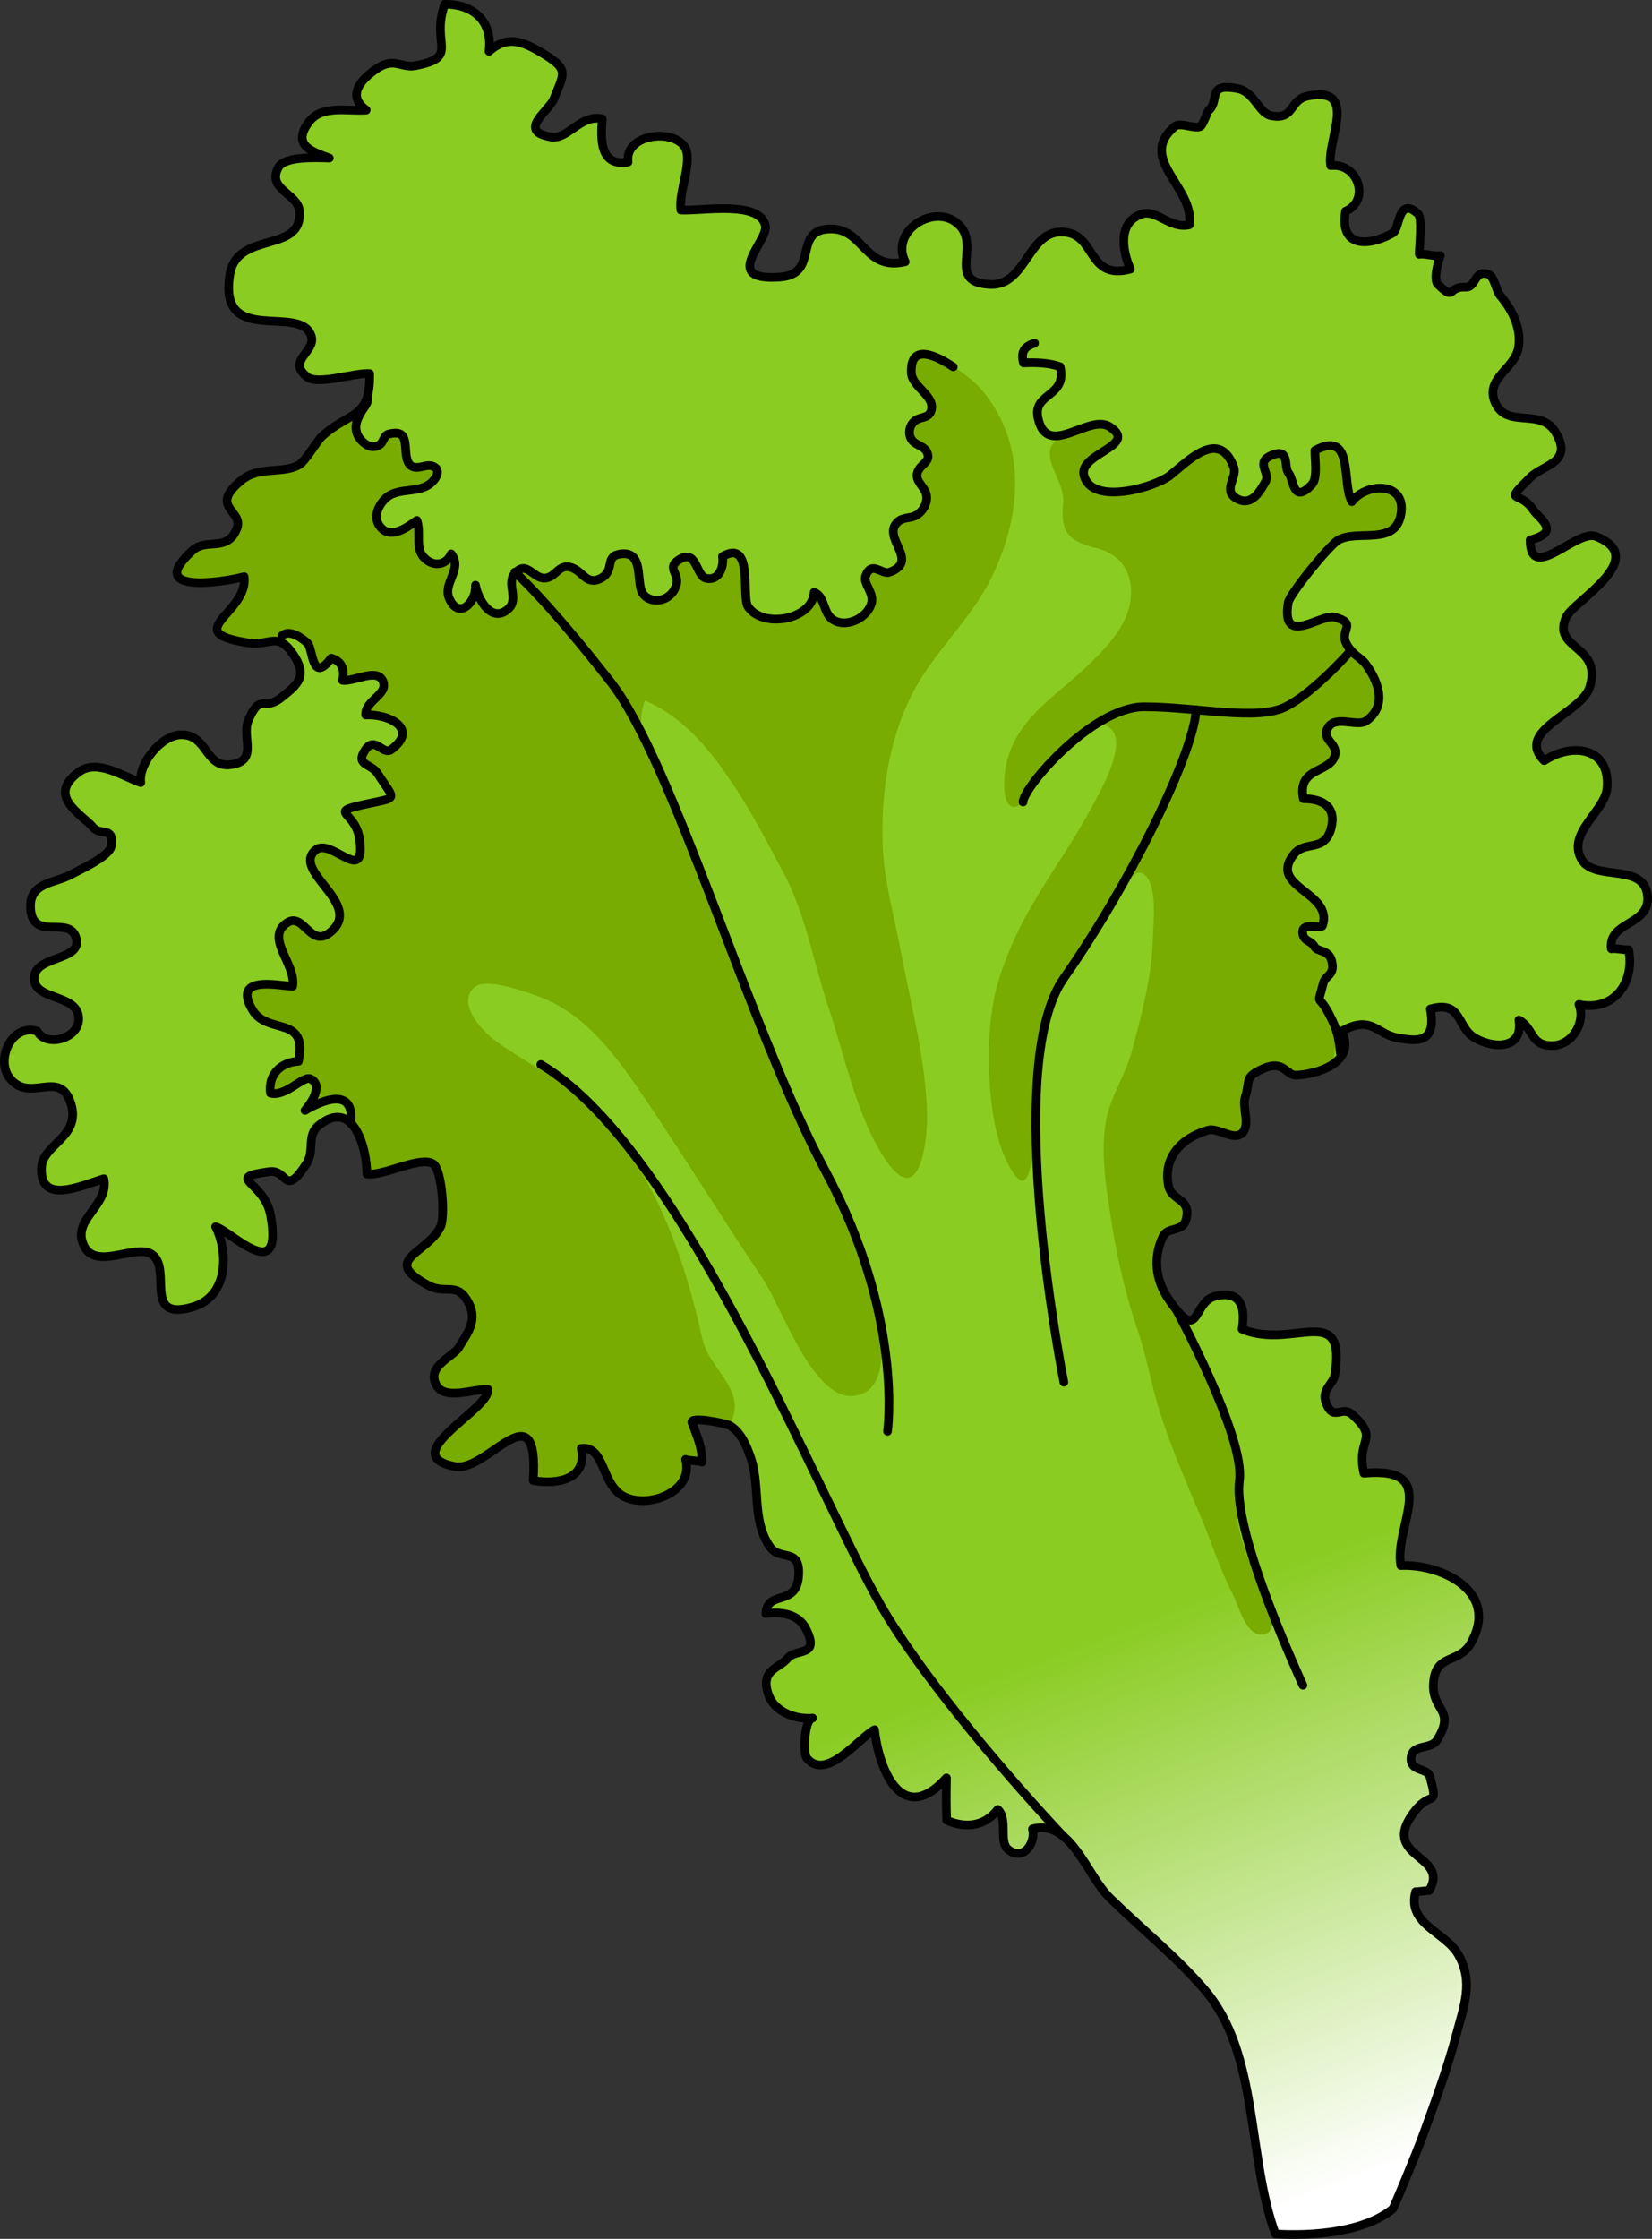 <?xml version="1.0" encoding="utf-8"?>
<!-- Generator: Adobe Illustrator 16.0.0, SVG Export Plug-In . SVG Version: 6.00 Build 0)  -->
<!DOCTYPE svg PUBLIC "-//W3C//DTD SVG 1.1//EN" "http://www.w3.org/Graphics/SVG/1.1/DTD/svg11.dtd">
<svg version="1.1" id="Layer_1" xmlns="http://www.w3.org/2000/svg" xmlns:xlink="http://www.w3.org/1999/xlink" x="0px" y="0px"
	 width="190.858px" height="258.558px" viewBox="0 0 190.858 258.558" enable-background="new 0 0 190.858 258.558"
	 xml:space="preserve">
<rect x="0" y="0" width="190.858" height="258.558" fill="#333333" stroke="none"/>
<g>
	<linearGradient id="SVGID_1_" gradientUnits="userSpaceOnUse" x1="153.377" y1="252.997" x2="92.632" y2="91.674">
		<stop  offset="0" style="stop-color:#FFFFFF"/>
		<stop  offset="0.403" style="stop-color:#8ACC22"/>
		<stop  offset="1" style="stop-color:#8ACC22"/>
	</linearGradient>
	<path fill="url(#SVGID_1_)" d="M160.925,255.086c0.131-0.227,2.606-6.108,3.521-8.626c1.412-3.896,2.777-7.584,3.816-11.517
		c0.869-3.291,2.004-6.062,0.225-9.205c-1.494-2.637-5.963-3.499-4.938-7.271c0.504-0.006,1.067-0.11,1.567-0.139
		c2.509-4.224-5.961-3.698-1.632-9.215c1.874-2.388,2.719-0.241,1.715-3.933c-0.286-1.05-2.264-0.555-2.182-2.122
		c0.09-1.747,2.286-0.916,3.026-2.124c2.157-3.521-0.568-3.31-0.437-6.409c0.155-3.644,2.895-2.307,4.283-4.692
		c3.468-5.954-3.255-9.229-8.048-9.031c-0.841-4.545,4.813-11.503-4.266-10.664c-0.937-4.133,1.917-3.795-1.344-6.78
		c-1.183-1.083-2.149,0.822-2.996-1.25c-0.652-1.595,0.802-2.258,0.969-3.307c1.384-8.688-4.881-2.842-10.705-5.308
		c0.54-3.386-0.82-4.404-3.155-3.785c-2.604,0.69-1.685,5.663-5.335,0.329c-1.581-2.31-1.776-4.927-0.636-7.261
		c0.576-1.179,2.293-0.414,2.672-1.996c0.586-2.453-1.691-2.011-2.055-3.871c-0.596-3.05,1.245-5.423,4.605-6.396
		c1.103-0.319,2.904,1.229,3.869,0.383c1.07-0.938,0.002-2.983,0.396-4.201c0.641-1.98-0.195-2.278,2.133-3.305
		c2.299-1.015,2.629,0.803,3.722,0.777c2.204-0.051,7.11-1.389,5.278-5.063c3.461-1.946,4.02,0.322,6.463,0.754
		c2.13,0.377,4.556,0.769,3.796-3.336c3.714-1.042,2.973,2.07,5.142,3.347c2.109,1.242,5.627,1.366,5.094-2.075
		c1.757,0.991,1.3,3.002,3.871,2.96c2.369-0.038,3.873-2.825,3.051-4.752c4.088,0.857,6.486-2.576,5.748-6.304
		c-0.607,0.017-1.407-0.209-2.004-0.129c-0.373-3.142,4.354-2.699,4.198-5.907c-0.2-4.146-6.031-1.799-7.591-4.351
		c-1.865-3.053,2.699-5.614,2.91-8.328c0.363-4.685-4.031-5.263-7.269-3.136c-3.461-3.474,4.289-5.428,5.253-8.477
		c1.549-4.902-4.463-4.32-2.694-8.137c0.829-1.787,9.808-6.77,3.42-9.287c-2.228-0.879-7.615,5.521-7.601,0.414
		c3.718-0.922,0.964-2.538,0.35-3.476c-1.58-2.409-3.586-0.497-0.329-3.754c1.457-1.458,5.021-1.683,2.91-5.213
		c-1.725-2.886-5.616-0.351-6.971-3.416c-1.243-2.814,2.298-3.892,2.694-6.387c0.367-2.312-0.84-4.49-2.131-5.994
		c-0.441-0.514-0.674-2.233-1.376-2.459c-1.626-0.521-1.395,1.553-2.571,1.5c-2.228-0.102-1.156,1.675-3.229-0.31
		c-0.584-0.559,0.086-2.858,0.285-3.337c-0.695,0.14-1.732-0.264-2.44-0.139c-0.021-0.735,0.376-4.189-0.129-4.658
		c-2.317-2.149-2.115,1.704-2.899,2.173c-2.24,1.339-6.271,2.135-5.493-2.494c2.935-1.265,1.406-5.664-1.716-5.26
		c-0.516-2.844,3.34-9.255-2.634-8.048c-2.204,0.445-1.511,2.841-4.277,2.268c-1.381-0.285-1.936-2.764-3.817-3.12
		c-3.733-0.707-1.991,1.391-3.414,2.567c-0.051,0.042-0.554,1.425-0.83,1.729c-0.46,0.505-2.402-0.46-3.006,0.044
		c-4.512,3.771,2.315,7.035,1.641,11.388c-2.178,0.515-3.786-1.816-5.48-1.245c-2.88,0.972-2.214,4.341-1.324,6.363
		c-4.779,1.274-4.025-3.575-7.197-4.211c-4.62-0.927-4.63,6.148-8.967,5.979c-5.078-0.197-1.252-4.251-3.5-6.735
		c-2.639-2.918-8.192,0.431-6.354,4.114c-4.642,1.108-4.769-3.743-8.51-3.784c-4.65-0.051-1.262,5.219-5.95,5.555
		c-6.991,0.501-1.245-4.221-1.699-5.983c-0.745-2.896-7.29-1.628-9.753-1.759c-0.327-2.132,1.613-6.036,0.275-7.518
		c-1.714-1.899-6.777-1.08-6.376,1.972c-3.265,0.558-3.173-2.608-2.986-4.989c-2.542-0.536-3.94,2.42-5.907,2.098
		c-3.993-0.655-0.245-3.007,0.309-4.38c1.268-3.146,1.812-3.452-1.588-5.46c-2.318-1.37-3.938-1.757-5.897-0.056
		c0.439-3.481-1.834-5.47-5.119-5.425c-1.648,4.662,1.819,6.08-3.39,7.09c-1.698,0.33-2.436-1.137-4.693,0.501
		c-1.902,1.38-3.085,3.074-0.982,4.627c-2.314,0.159-5.182-0.642-6.684,1.45c-1.857,2.584,0.307,3.305,2.42,4.085
		c-1.302-0.038-5.117-0.241-5.853,1.036c-1.464,2.54,2.193,3.076,2.388,5.022c0.504,5.057-7.17,2.246-8.018,7.357
		c-1.416,8.535,8.188,3.306,9.401,7.164c0.559,1.775-2.897,2.834-0.467,4.703c1.261,0.97,5.58-0.534,7.208-0.383
		c0.099,5.281-2.321,4.361-5.48,7.21c-0.573,0.517-1.945,2.898-2.646,3.303c-1.93,1.116-4.598,0.115-6.644,1.771
		c-3.9,3.156,0.237,3.508-0.556,5.567c-1.091,2.833-3.477,1.085-5.104,2.549c-5.61,5.049,3.228,3.764,5.928,3.051
		c0.528,4.212-7.622,6.396,0.501,7.646c2.452,0.377,3.33-1.345,5.119,1.247c1.778,2.575,0.621,3.517-1.29,5.042
		c-2.142,1.709-2.428-0.63-3.837,2.646c-0.842,1.955,1.258,4.744-2.113,5.135c-2.89,0.335-2.592-3.5-5.662-3.459
		c-2.294,0.03-4.93,3.333-4.661,5.521c-1.919-0.641-4.993-2.772-7.091-1.265c-3.946,2.836,0.339,4.93,1.598,6.449
		c0.827,0.997,2.418-0.208,2.09,2.122c-0.172,1.222-3.67,2.769-4.657,3.314c-1.862,1.029-4.862,0.875-4.669,3.914
		c0.246,3.856,4.398,0.786,5.23,3.319c0.933,2.843-4.878,2.005-4.813,4.808c0.059,2.562,5.217,1.695,5.143,4.69
		c-0.056,2.271-3.802,3.235-4.783,1.355c-2.956-0.928-4.811,3.27-3.229,5.363c2.35,3.111,5.88-1.204,7.141,3.094
		c1.104,3.759-3.263,4.619-3.418,7.241c-0.267,4.478,4.62,2.114,7.194,1.344c0.605,2.952-3.276,4.501-2.503,7.196
		c1.127,3.929,6.341-0.039,8.237,1.677c2.042,1.847-1.141,7.563,4.463,5.958c4.407-1.263,4.075-6.677,2.719-9.284
		c1.808,0.526,7.877,6.982,6.341-1.356c-0.726-3.938-5.486-4.286-0.114-5.011c2.124-0.287,1.696,3.1,4.284-0.948
		c0.968-1.515-0.04-3.191,1.369-4.362c3.927-3.263,5.576,2.396,5.598,5.586c1.938,0.261,6.206-2.146,7.666-1.161
		c1.007,0.679,1.391,6.083,0.852,7.218c-1.519,3.196-7.047,3.793-1.405,6.813c2.041,1.093,3.368-0.559,4.69,2.124
		c1.041,2.111-0.408,3.665-1.173,5.013c-0.629,1.107-3.817,2.164-2.6,4.379c0.966,1.757,4.156,0.451,5.938,0.482
		c0.372,2.277-10.783,7.568-3.796,8.913c3.753,0.723,9.736-9.246,9.043,1.622c2.846,0.477,6.248-0.129,5.546-3.71
		c2.79-0.359,2.271,4.309,5.032,5.605c2.927,1.376,8.037-0.717,7.016-4.336c0.448,0.169,1.462,0.128,1.9,0.306
		c0.047-1.676-0.619-3.118-1.15-4.552c-0.296-0.8,3.994,0.106,4.373,0.335c1.34,0.812,1.965,2.418,2.436,3.809
		c1.097,3.242,0.076,7.101,2.18,10.179c1.192,1.746,3.637-0.033,3.313,3.519c-0.312,3.41-3.605,1.455-3.77,4.201
		c1.77-0.244,3.771,0.051,4.623,1.748c1.689,3.364-1.097,2.192-2.129,3.438c-0.979,1.18-3.245,1.291-2.164,4.262
		c0.692,1.902,3.121,2.817,5.068,2.627c-0.957,0.094-1.127,4.069-0.653,4.641c2.218,2.678,6.005-2.334,7.813-3.302
		c0.402,3.988,2.92,11.507,8.306,5.57c-0.022,1.631-0.051,3.283,0.034,4.894c2.206,0.97,4.444,0.671,5.896-1.256
		c1.239,1.156,0.032,3.765,1.261,4.678c1.825,1.356,3.15-0.985,2.749-2.43c4.432-1.175,6.234,5.312,8.894,7.925
		c3.575,3.513,7.735,6.838,11.019,10.684c6.283,7.358,4.856,19.203,8.155,28.173C151.53,258.242,157.567,257.837,160.925,255.086z"
		/>
	<path fill="#78AC00" d="M145.865,183.458c-0.654-1.477-1.39-2.813-1.591-3.313c-0.908-2.251-1.489-4.614-1.484-7.056
		c0.004-1.88,0.15-3.882-0.234-5.703c-0.637-3.021-1.562-6.084-2.902-8.872c-0.637-1.325-1.227-2.678-1.96-3.954
		c-1.053-1.833-2.354-3.243-3.108-5.213c-0.273-0.715-0.634-1.34-0.792-2.104c-0.313-1.513-0.096-3.081,0.582-4.467
		c0.576-1.179,2.293-0.414,2.672-1.996c0.586-2.453-1.691-2.011-2.055-3.871c-0.596-3.05,1.245-5.423,4.605-6.396
		c1.103-0.319,2.904,1.229,3.869,0.383c1.07-0.938,0.002-2.983,0.396-4.201c0.641-1.98-0.195-2.278,2.133-3.305
		c2.299-1.015,2.629,0.803,3.722,0.777c1.177-0.027,3.116-0.426,4.396-1.347c-0.012-0.736,0.099-1.438,0.118-2.412
		c0.059-2.803-2.041-4.107-1.373-6.783c0.282-1.129,1.38-0.905,1.007-2.593c-0.32-1.447-1.666-1.038-2.022-1.732
		c-0.369-0.719-1.362-0.577-1.348-1.692c0.015-1.131,2.145-0.258,2.296-0.717c1.29-3.911-6.415-4.396-3.282-8.265
		c1.292-1.595,3.549-0.145,4.282-3.001c0.62-2.414-0.94-3.39-3.216-3.385c-0.73-3.648,3.002-2.923,3.632-4.95
		c0.456-1.466-1.743-1.887-0.714-3.357c0.92-1.314,3.358,0.043,4.373-0.692c2.586-1.872,1.177-4.835-0.083-6.54
		c-0.635-0.859-1.529-0.996-2.255-2.409c-0.787-1.532,1.373-2.283-1.336-3.016c-1.595-0.432-6.217,3.538-5.367-1.668
		c0.164-0.999,4.735-6.642,5.793-7.241c2.252-1.275,6.654,0.758,7.248-3.075c0.574-3.705-4.041-3.57-5.682-1.359
		c-1.232-2.104,0.313-8.385-4.268-5.916c-0.037,1.017,0.359,3.177-0.368,3.949c-2.192,2.324-2.048-0.581-2.69-1.357
		c-0.579-0.699,0.231-2.985-2.016-1.998c-1.838,0.807-0.055,2.005-0.644,3.016c-0.512,0.876-1.526,2.993-3.346,1.933
		c-1.63-0.95,0.115-2.424-0.312-3.599c-1.67-4.588-5.33-0.672-7.342,0.924c-1.77,1.404-8.976,3.502-9.956,0.083
		c-0.755-2.629,6.421-3.466,2.954-5.69c-1.478-0.948-6.322,0.698-6.837,2.539c-0.505,1.81,1.665,4.108,1.468,6.205
		c-0.302,3.204,0.348,4.428,3.838,5.28c3.013,0.735,4.41,3.131,3.911,6.231c-0.49,3.046-3.071,5.585-5.208,7.614
		c-2.438,2.315-5.34,4.25-7.299,7.029c-1.007,1.429-1.697,3.04-1.938,4.777c-0.12,0.865-0.406,3.787,0.813,4.211
		c1.504,0.522,3.834-4.68,4.532-5.615c1.041-1.394,4.799-5.277,6.845-3.408c2,1.827-1.34,7.496-2.301,9.278
		c-2.922,5.416-6.843,10.292-9.222,15.926c-0.888,2.102-1.664,4.247-2.057,6.501c-0.619,3.56-0.619,7.521-0.245,11.111
		c0.282,2.713,0.946,5.924,2.401,8.231c1.067,1.692,1.666,1.516,2.133-0.345c1.03-4.106,0.938-8.537,1.345-12.796
		c0.202-2.116,0.584-4.273,0.907-6.329c0.362-2.311,2.182-4.034,3.715-5.665c1.473-1.568,2.309-3.475,3.428-5.317
		c0.635-1.044,2.297-4.759,3.699-3.799c1.654,1.133,1.106,5.672,1.068,7.318c-0.104,4.485-1.277,8.866-2.438,13.172
		c-0.755,2.8-2.558,5.377-3.019,8.218c-0.623,3.853,0.166,8.25,0.777,12.063c0.659,4.102,1.632,8.164,2.976,12.097
		c0.817,2.392,1.285,4.827,1.935,7.263c1.336,5.012,3.494,9.752,5.477,14.525c1.178,2.834,2.061,5.697,3.488,8.43
		c0.656,1.257,1.573,5.123,3.607,4.729C147.715,188.417,146.889,185.767,145.865,183.458z"/>
	<path fill="#78AC00" d="M117.249,56.914c0.237-4.297-0.897-8.521-4.015-12.104c-1.33-1.526-8.221-6.676-7.941-1.707
		c0.091,1.586,2.865,2.687,2.269,4.362c-0.318,0.896-1.229,0.628-1.854,1.125c-0.806,0.639-0.892,1.924-0.038,2.54
		c0.459,0.332,1.156,0.513,1.419,1.077c0.455,0.98-0.43,1.268-0.882,1.943c-0.711,1.063,0.154,1.617,0.656,2.547
		c0.521,0.962-0.052,2.248-1.003,2.806c-0.683,0.399-1.475,0.176-2.123,0.748c-2.024,1.785,2.638,4.523-0.977,5.832
		c-0.896,0.324-2.086-1.413-2.76,0.451c-0.296,0.819,0.954,1.898,0.698,3.049c-0.363,1.628-2.754,2.991-4.396,2.031
		c-1.248-0.73-0.955-2.75-2.246-3.208c-0.186,3.203-5.996,4.213-7.652,1.631c-0.745-1.161,0.667-7.897-2.937-5.765
		c0.197,1.166-0.399,2.859-1.894,2.509c-1.238-0.291-1.038-3.626-3.278-2.037c-1.282,0.909,0.292,1.545-0.198,2.936
		c-0.678,1.919-2.99,2.089-3.826,0.879c-0.867-1.256,0.264-5.135-2.763-4.555c-1.636,0.313-0.456,1.908-2.073,2.777
		c-1.655,0.889-2.104-0.813-3.41-1.238c-1.52-0.494-1.763,1.149-3.085,1.22c-1.383,0.073-2.12-2.196-3.517-0.458
		c-0.956,1.191,0.662,2.997-0.854,4.147c-1.869,1.419-3.337-1.234-3.637-2.875c0.111,2.004-1.956,4.073-3.049,1.494
		c-0.735-1.736,1.614-3.347,0.24-5.103c-0.562,1.323-2.056,1.542-3.125,0.441c-1.087-1.118-0.321-2.919-0.842-4.31
		c-1.142,0.805-3.061,2.27-4.279,0.684c-0.876-1.14-0.038-2.696,0.869-3.399c1.39-1.076,3.561-0.429,4.948-1.519
		c0.66-0.519,1.376-1.636,0.278-2.037c-0.752-0.276-1.67,0.441-2.414,0.006c-0.687-0.402-0.653-1.591-0.717-2.27
		c-0.122-1.313-0.439-1.788-1.923-1.443c-0.786,0.183-0.467,1.392-1.729,1.465c-0.851,0.049-1.662-0.829-1.897-1.399
		c-0.368-0.893-0.096-1.663,0.352-2.456c0.294-0.521,0.771-1.076,0.673-1.585c-0.797,2.063-2.738,2.096-5.093,4.219
		c-0.573,0.517-1.945,2.898-2.646,3.303c-1.93,1.116-4.598,0.115-6.644,1.771c-3.9,3.156,0.237,3.508-0.556,5.567
		c-1.091,2.833-3.477,1.085-5.104,2.549c-5.61,5.049,3.228,3.764,5.928,3.051c0.528,4.212-7.622,6.396,0.501,7.646
		c1.632,0.251,2.566-0.422,3.537-0.141c0.068-0.269,0.156-0.522,0.349-0.701c0.837-0.774,2.322,0.277,2.944,0.881
		c0.633,0.616,0.465,4.768,2.725,1.719c1.229,0.347,1.589,1.283,1.316,2.564c1.39,0.145,3.941-1.425,4.641,0.044
		c0.747,1.569-2.078,2.252-1.973,3.956c2.68-0.152,6.192,1.599,2.957,3.989c-0.973,0.719-1.868-1.648-3.015,0.055
		c-1.198,1.78,0.679,1.542,1.413,2.683c2.098,3.258,2.5,2.72-1.406,3.583c-4.525,1-1.106,0.687-0.65,4.066
		c0.732,5.438-3.324-0.318-5.114,1.243c-2.71,2.363,5.136,5.981,2.104,9.122c-2.594,2.686-3.36-2.039-5.33-0.771
		c-2.703,1.739,1.066,4.818,0.604,7.363c-1.667-0.072-7.042-1.341-4.646,2.726c1.752,2.973,6.442,0.505,5.314,5.934
		c-2.054,0.107-3.512,1.537-3.232,3.674c1.736,0.473,3.795-2.052,4.624-1.646c1.591,0.777-0.056,2.959-0.632,3.646
		c2.155-1.279,5.744-2.703,5.306,1.505c1.259,1.275,1.834,3.977,1.847,5.844c1.938,0.261,6.206-2.146,7.666-1.161
		c1.007,0.679,1.391,6.083,0.852,7.218c-1.519,3.196-7.047,3.793-1.405,6.813c2.041,1.093,3.368-0.559,4.69,2.124
		c1.041,2.111-0.408,3.665-1.173,5.013c-0.629,1.107-3.817,2.164-2.6,4.379c0.966,1.757,4.156,0.451,5.938,0.482
		c0.372,2.277-10.783,7.568-3.796,8.913c3.753,0.723,9.736-9.246,9.043,1.622c2.846,0.477,6.248-0.129,5.546-3.71
		c2.79-0.359,2.271,4.309,5.032,5.605c2.927,1.376,8.037-0.717,7.016-4.336c0.448,0.169,1.462,0.128,1.9,0.306
		c0.047-1.676-0.619-3.118-1.15-4.552c-0.296-0.8,3.994,0.106,4.376,0.337c0.473-1.234,0.86-2.223,0.263-3.766
		c-0.856-2.212-2.902-3.842-3.434-6.233c-2.092-9.429-5.635-19.901-13.064-26.936c-3.222-3.05-7.365-4.97-10.835-7.498
		c-1.429-1.04-4.584-4.283-2.44-6.2c1.368-1.224,6.519,0.724,7.764,1.21c5.388,2.104,8.842,7.08,11.992,11.739
		c4.633,6.85,8.85,13.722,13.519,20.651c2.192,3.254,5.77,13.939,10.416,13.607c3.449-0.247,3.47-4.306,3.333-6.916
		c-0.258-4.917-2.182-11.762-4.748-15.942c-5.409-8.809-9.291-18.684-12.918-28.4c-1.902-5.096-3.04-10.396-5.333-15.351
		C76.89,90.4,72.748,85.713,74.496,80.9c3.094,1.31,5.619,3.61,7.758,6.301c3.335,4.195,5.757,8.876,8.255,13.561
		c2.59,4.859,3.478,10.441,5.22,15.617c1.865,5.537,3.334,12.959,6.752,17.8c3.773,5.347,4.663-2.318,4.619-5.357
		c-0.088-6.2-1.855-12.721-2.993-18.805c-0.77-4.116-1.971-8.184-2.129-12.392c-0.22-5.851,0.668-12.013,3.314-17.297
		c2.541-5.073,6.772-8.555,9.239-13.599C116.066,63.589,117.066,60.23,117.249,56.914z"/>
	<path fill="none" stroke="#000000" stroke-linecap="round" stroke-linejoin="round" stroke-miterlimit="10" d="M160.925,255.086
		c0.131-0.227,2.606-6.108,3.521-8.626c1.412-3.896,2.777-7.584,3.816-11.517c0.869-3.291,2.004-6.062,0.225-9.205
		c-1.494-2.637-5.963-3.499-4.938-7.271c0.504-0.006,1.067-0.11,1.567-0.139c2.509-4.224-5.961-3.698-1.632-9.215
		c1.874-2.388,2.719-0.241,1.715-3.933c-0.286-1.05-2.264-0.555-2.182-2.122c0.09-1.747,2.286-0.916,3.026-2.124
		c2.157-3.521-0.568-3.31-0.437-6.409c0.155-3.644,2.895-2.307,4.283-4.692c3.468-5.954-3.255-9.229-8.048-9.031
		c-0.841-4.545,4.813-11.503-4.266-10.664c-0.937-4.133,1.917-3.795-1.344-6.78c-1.183-1.083-2.149,0.822-2.996-1.25
		c-0.652-1.595,0.802-2.258,0.969-3.307c1.384-8.688-4.881-2.842-10.705-5.308c0.54-3.386-0.82-4.404-3.155-3.785
		c-2.604,0.69-1.685,5.663-5.335,0.329c-1.581-2.31-1.776-4.927-0.636-7.261c0.576-1.179,2.293-0.414,2.672-1.996
		c0.586-2.453-1.691-2.011-2.055-3.871c-0.596-3.05,1.245-5.423,4.605-6.396c1.103-0.319,2.904,1.229,3.869,0.383
		c1.07-0.938,0.002-2.983,0.396-4.201c0.641-1.98-0.195-2.278,2.133-3.305c2.299-1.015,2.629,0.803,3.722,0.777
		c2.204-0.051,7.11-1.389,5.278-5.063c3.461-1.946,4.02,0.322,6.463,0.754c2.13,0.377,4.556,0.769,3.796-3.336
		c3.714-1.042,2.973,2.07,5.142,3.347c2.109,1.242,5.627,1.366,5.094-2.075c1.757,0.991,1.3,3.002,3.871,2.96
		c2.369-0.038,3.873-2.825,3.051-4.752c4.088,0.857,6.486-2.576,5.748-6.304c-0.607,0.017-1.407-0.209-2.004-0.129
		c-0.373-3.142,4.354-2.699,4.198-5.907c-0.2-4.146-6.031-1.799-7.591-4.351c-1.865-3.053,2.699-5.614,2.91-8.328
		c0.363-4.685-4.031-5.263-7.269-3.136c-3.461-3.474,4.289-5.428,5.253-8.477c1.549-4.902-4.463-4.32-2.694-8.137
		c0.829-1.787,9.808-6.77,3.42-9.287c-2.228-0.879-7.615,5.521-7.601,0.414c3.718-0.922,0.964-2.538,0.35-3.476
		c-1.58-2.409-3.586-0.497-0.329-3.754c1.457-1.458,5.021-1.683,2.91-5.213c-1.725-2.886-5.616-0.351-6.971-3.416
		c-1.243-2.814,2.298-3.892,2.694-6.387c0.367-2.312-0.84-4.49-2.131-5.994c-0.441-0.514-0.674-2.233-1.376-2.459
		c-1.626-0.521-1.395,1.553-2.571,1.5c-2.228-0.102-1.156,1.675-3.229-0.31c-0.584-0.559,0.086-2.858,0.285-3.337
		c-0.695,0.14-1.732-0.264-2.44-0.139c-0.021-0.735,0.376-4.189-0.129-4.658c-2.317-2.149-2.115,1.704-2.899,2.173
		c-2.24,1.339-6.271,2.135-5.493-2.494c2.935-1.265,1.406-5.664-1.716-5.26c-0.516-2.844,3.34-9.255-2.634-8.048
		c-2.204,0.445-1.511,2.841-4.277,2.268c-1.381-0.285-1.936-2.764-3.817-3.12c-3.733-0.707-1.991,1.391-3.414,2.567
		c-0.051,0.042-0.554,1.425-0.83,1.729c-0.46,0.505-2.402-0.46-3.006,0.044c-4.512,3.771,2.315,7.035,1.641,11.388
		c-2.178,0.515-3.786-1.816-5.48-1.245c-2.88,0.972-2.214,4.341-1.324,6.363c-4.779,1.274-4.025-3.575-7.197-4.211
		c-4.62-0.927-4.63,6.148-8.967,5.979c-5.078-0.197-1.252-4.251-3.5-6.735c-2.639-2.918-8.192,0.431-6.354,4.114
		c-4.642,1.108-4.769-3.743-8.51-3.784c-4.65-0.051-1.262,5.219-5.95,5.555c-6.991,0.501-1.245-4.221-1.699-5.983
		c-0.745-2.896-7.29-1.628-9.753-1.759c-0.327-2.132,1.613-6.036,0.275-7.518c-1.714-1.899-6.777-1.08-6.376,1.972
		c-3.265,0.558-3.173-2.608-2.986-4.989c-2.542-0.536-3.94,2.42-5.907,2.098c-3.993-0.655-0.245-3.007,0.309-4.38
		c1.268-3.146,1.812-3.452-1.588-5.46c-2.318-1.37-3.938-1.757-5.897-0.056c0.439-3.481-1.834-5.47-5.119-5.425
		c-1.648,4.662,1.819,6.08-3.39,7.09c-1.698,0.33-2.436-1.137-4.693,0.501c-1.902,1.38-3.085,3.074-0.982,4.627
		c-2.314,0.159-5.182-0.642-6.684,1.45c-1.857,2.584,0.307,3.305,2.42,4.085c-1.302-0.038-5.117-0.241-5.853,1.036
		c-1.464,2.54,2.193,3.076,2.388,5.022c0.504,5.057-7.17,2.246-8.018,7.357c-1.416,8.535,8.188,3.306,9.401,7.164
		c0.559,1.775-2.897,2.834-0.467,4.703c1.261,0.97,5.58-0.534,7.208-0.383c0.099,5.281-2.321,4.361-5.48,7.21
		c-0.573,0.517-1.945,2.898-2.646,3.303c-1.93,1.116-4.598,0.115-6.644,1.771c-3.9,3.156,0.237,3.508-0.556,5.567
		c-1.091,2.833-3.477,1.085-5.104,2.549c-5.61,5.049,3.228,3.764,5.928,3.051c0.528,4.212-7.622,6.396,0.501,7.646
		c2.452,0.377,3.33-1.345,5.119,1.247c1.778,2.575,0.621,3.517-1.29,5.042c-2.142,1.709-2.428-0.63-3.837,2.646
		c-0.842,1.955,1.258,4.744-2.113,5.135c-2.89,0.335-2.592-3.5-5.662-3.459c-2.294,0.03-4.93,3.333-4.661,5.521
		c-1.919-0.641-4.993-2.772-7.091-1.265c-3.946,2.836,0.339,4.93,1.598,6.449c0.827,0.997,2.418-0.208,2.09,2.122
		c-0.172,1.222-3.67,2.769-4.657,3.314c-1.862,1.029-4.862,0.875-4.669,3.914c0.246,3.856,4.398,0.786,5.23,3.319
		c0.933,2.843-4.878,2.005-4.813,4.808c0.059,2.562,5.217,1.695,5.143,4.69c-0.056,2.271-3.802,3.235-4.783,1.355
		c-2.956-0.928-4.811,3.27-3.229,5.363c2.35,3.111,5.88-1.204,7.141,3.094c1.104,3.759-3.263,4.619-3.418,7.241
		c-0.267,4.478,4.62,2.114,7.194,1.344c0.605,2.952-3.276,4.501-2.503,7.196c1.127,3.929,6.341-0.039,8.237,1.677
		c2.042,1.847-1.141,7.563,4.463,5.958c4.407-1.263,4.075-6.677,2.719-9.284c1.808,0.526,7.877,6.982,6.341-1.356
		c-0.726-3.938-5.486-4.286-0.114-5.011c2.124-0.287,1.696,3.1,4.284-0.948c0.968-1.515-0.04-3.191,1.369-4.362
		c3.927-3.263,5.576,2.396,5.598,5.586c1.938,0.261,6.206-2.146,7.666-1.161c1.007,0.679,1.391,6.083,0.852,7.218
		c-1.519,3.196-7.047,3.793-1.405,6.813c2.041,1.093,3.368-0.559,4.69,2.124c1.041,2.111-0.408,3.665-1.173,5.013
		c-0.629,1.107-3.817,2.164-2.6,4.379c0.966,1.757,4.156,0.451,5.938,0.482c0.372,2.277-10.783,7.568-3.796,8.913
		c3.753,0.723,9.736-9.246,9.043,1.622c2.846,0.477,6.248-0.129,5.546-3.71c2.79-0.359,2.271,4.309,5.032,5.605
		c2.927,1.376,8.037-0.717,7.016-4.336c0.448,0.169,1.462,0.128,1.9,0.306c0.047-1.676-0.619-3.118-1.15-4.552
		c-0.296-0.8,3.994,0.106,4.373,0.335c1.34,0.812,1.965,2.418,2.436,3.809c1.097,3.242,0.076,7.101,2.18,10.179
		c1.192,1.746,3.637-0.033,3.313,3.519c-0.312,3.41-3.605,1.455-3.77,4.201c1.77-0.244,3.771,0.051,4.623,1.748
		c1.689,3.364-1.097,2.192-2.129,3.438c-0.979,1.18-3.245,1.291-2.164,4.262c0.692,1.902,3.121,2.817,5.068,2.627
		c-0.957,0.094-1.127,4.069-0.653,4.641c2.218,2.678,6.005-2.334,7.813-3.302c0.402,3.988,2.92,11.507,8.306,5.57
		c-0.022,1.631-0.051,3.283,0.034,4.894c2.206,0.97,4.444,0.671,5.896-1.256c1.239,1.156,0.032,3.765,1.261,4.678
		c1.825,1.356,3.15-0.985,2.749-2.43c4.432-1.175,6.234,5.312,8.894,7.925c3.575,3.513,7.735,6.838,11.019,10.684
		c6.283,7.358,4.856,19.203,8.155,28.173C151.53,258.242,157.567,257.837,160.925,255.086z"/>
	<path fill="none" stroke="#000000" stroke-linecap="round" stroke-linejoin="round" stroke-miterlimit="10" d="M122.91,212.124
		c0,0-13.235-13.907-20.372-25.418s-23.253-53.871-40.058-63.77"/>
	<path fill="none" stroke="#000000" stroke-linecap="round" stroke-linejoin="round" stroke-miterlimit="10" d="M102.537,165.294
		c0,0,1.9-13.121-7.107-29.927S77.902,88.174,70.536,78.736s-11.05-12.662-11.05-12.662"/>
	<path fill="none" stroke="#000000" stroke-linecap="round" stroke-linejoin="round" stroke-miterlimit="10" d="M122.91,159.625
		c0,0-7.283-36.334,0-46.667s14.95-25.643,15.283-30.977"/>
	<path fill="none" stroke="#000000" stroke-linecap="round" stroke-linejoin="round" stroke-miterlimit="10" d="M118.193,92.625
		c0-1.667,8-11,14-11s13,1.667,16.333,0s7.554-6.504,7.554-6.504"/>
	<path fill="none" stroke="#000000" stroke-linecap="round" stroke-linejoin="round" stroke-miterlimit="10" d="M154.859,121.625
		c-0.196-1.838-0.331-2.673-1.351-4.6c-1.251-2.366-1.339-0.638-0.649-3.4c0.282-1.129,1.38-0.905,1.007-2.593
		c-0.32-1.447-1.666-1.038-2.022-1.732c-0.369-0.719-1.362-0.577-1.348-1.692c0.015-1.131,2.145-0.258,2.296-0.717
		c1.29-3.911-6.415-4.396-3.282-8.265c1.292-1.595,3.549-0.145,4.282-3.001c0.62-2.414-0.94-3.39-3.216-3.385
		c-0.73-3.648,3.002-2.923,3.632-4.95c0.456-1.466-1.743-1.887-0.714-3.357c0.92-1.314,3.358,0.043,4.373-0.692
		c2.586-1.872,1.177-4.835-0.083-6.54c-0.635-0.859-1.529-0.996-2.255-2.409c-0.787-1.532,1.373-2.283-1.336-3.016
		c-1.595-0.432-6.217,3.538-5.367-1.668c0.164-0.999,4.735-6.642,5.793-7.241c2.252-1.275,6.654,0.758,7.248-3.075
		c0.574-3.705-4.041-3.57-5.682-1.359c-1.232-2.104,0.313-8.385-4.268-5.916c-0.037,1.017,0.359,3.177-0.368,3.949
		c-2.192,2.324-2.048-0.581-2.69-1.357c-0.579-0.699,0.231-2.985-2.016-1.998c-1.838,0.807-0.055,2.005-0.644,3.016
		c-0.512,0.876-1.526,2.993-3.346,1.933c-1.63-0.95,0.115-2.424-0.312-3.599c-1.67-4.588-5.33-0.672-7.342,0.924
		c-1.77,1.404-8.976,3.502-9.956,0.083c-0.755-2.629,6.421-3.466,2.954-5.69c-2.398-1.54-7.215,3.816-8.271-0.992
		c-0.653-2.97,3.385-2.38,2.549-5.934c-1.312-0.47-2.843-0.509-4.232-0.442c-0.354-1.29,0.135-1.91,1.282-2.282"/>
	<path fill="none" stroke="#000000" stroke-linecap="round" stroke-linejoin="round" stroke-miterlimit="10" d="M42.41,45.895
		c0.268,0.544-0.365,1.131-0.764,1.837c-0.447,0.793-0.72,1.563-0.352,2.456c0.235,0.57,1.047,1.448,1.897,1.399
		c1.262-0.073,0.942-1.282,1.729-1.465c1.483-0.345,1.801,0.13,1.923,1.443c0.063,0.679,0.03,1.867,0.717,2.27
		c0.744,0.436,1.662-0.282,2.414-0.006c1.098,0.401,0.382,1.519-0.278,2.037c-1.388,1.09-3.559,0.442-4.948,1.519
		c-0.907,0.703-1.745,2.26-0.869,3.399c1.219,1.586,3.138,0.121,4.279-0.684c0.521,1.391-0.245,3.191,0.842,4.31
		c1.069,1.101,2.563,0.882,3.125-0.441c1.374,1.756-0.976,3.366-0.24,5.103c1.093,2.579,3.16,0.51,3.049-1.494
		c0.3,1.641,1.768,4.294,3.637,2.875c1.516-1.15-0.103-2.956,0.854-4.147c1.396-1.738,2.134,0.531,3.517,0.458
		c1.322-0.07,1.565-1.714,3.085-1.22c1.307,0.425,1.755,2.127,3.41,1.238c1.617-0.869,0.438-2.464,2.073-2.777
		c3.026-0.58,1.896,3.299,2.763,4.555c0.836,1.21,3.148,1.04,3.826-0.879c0.49-1.391-1.084-2.026,0.198-2.936
		c2.24-1.589,2.04,1.746,3.278,2.037c1.494,0.351,2.091-1.343,1.894-2.509c3.604-2.133,2.191,4.604,2.937,5.765
		c1.656,2.582,7.467,1.572,7.652-1.631c1.291,0.458,0.998,2.478,2.246,3.208c1.642,0.96,4.032-0.403,4.396-2.031
		c0.256-1.15-0.994-2.229-0.698-3.049c0.674-1.864,1.864-0.127,2.76-0.451c3.614-1.309-1.048-4.047,0.977-5.832
		c0.648-0.572,1.44-0.349,2.123-0.748c0.951-0.558,1.523-1.844,1.003-2.806c-0.502-0.93-1.367-1.484-0.656-2.547
		c0.452-0.676,1.337-0.963,0.882-1.943c-0.263-0.564-0.96-0.745-1.419-1.077c-0.854-0.616-0.768-1.901,0.038-2.54
		c0.626-0.497,1.536-0.229,1.854-1.125c0.597-1.676-2.178-2.776-2.269-4.36c-0.217-3.83,3.354-1.71,4.839-0.742"/>
	<path fill="none" stroke="#000000" stroke-linecap="round" stroke-linejoin="round" stroke-miterlimit="10" d="M40.542,129.746
		c0.438-4.209-3.15-2.785-5.306-1.506c0.576-0.687,2.223-2.868,0.632-3.646c-0.829-0.405-2.888,2.119-4.624,1.646
		c-0.279-2.137,1.179-3.566,3.232-3.674c1.128-5.429-3.563-2.961-5.314-5.934c-2.396-4.066,2.979-2.798,4.646-2.726
		c0.462-2.545-3.308-5.624-0.604-7.363c1.97-1.268,2.736,3.457,5.33,0.771c3.031-3.141-4.814-6.759-2.104-9.122
		c1.79-1.562,5.847,4.194,5.114-1.243c-0.456-3.38-3.875-3.066,0.65-4.066c3.906-0.863,3.504-0.325,1.406-3.583
		c-0.734-1.141-2.611-0.902-1.413-2.683c1.146-1.703,2.042,0.664,3.015-0.055c3.235-2.391-0.277-4.142-2.957-3.989
		c-0.105-1.704,2.72-2.387,1.973-3.956c-0.699-1.469-3.251,0.101-4.641-0.044c0.272-1.281-0.088-2.218-1.316-2.564
		c-2.26,3.049-2.092-1.103-2.725-1.719c-0.622-0.604-2.107-1.655-2.944-0.881"/>
	<path fill="none" stroke="#000000" stroke-linecap="round" stroke-linejoin="round" stroke-miterlimit="10" d="M135.897,151.245
		c0,0,7.963,14.714,7.296,19.714s4.333,17.001,7.333,23.667"/>
</g>
</svg>
